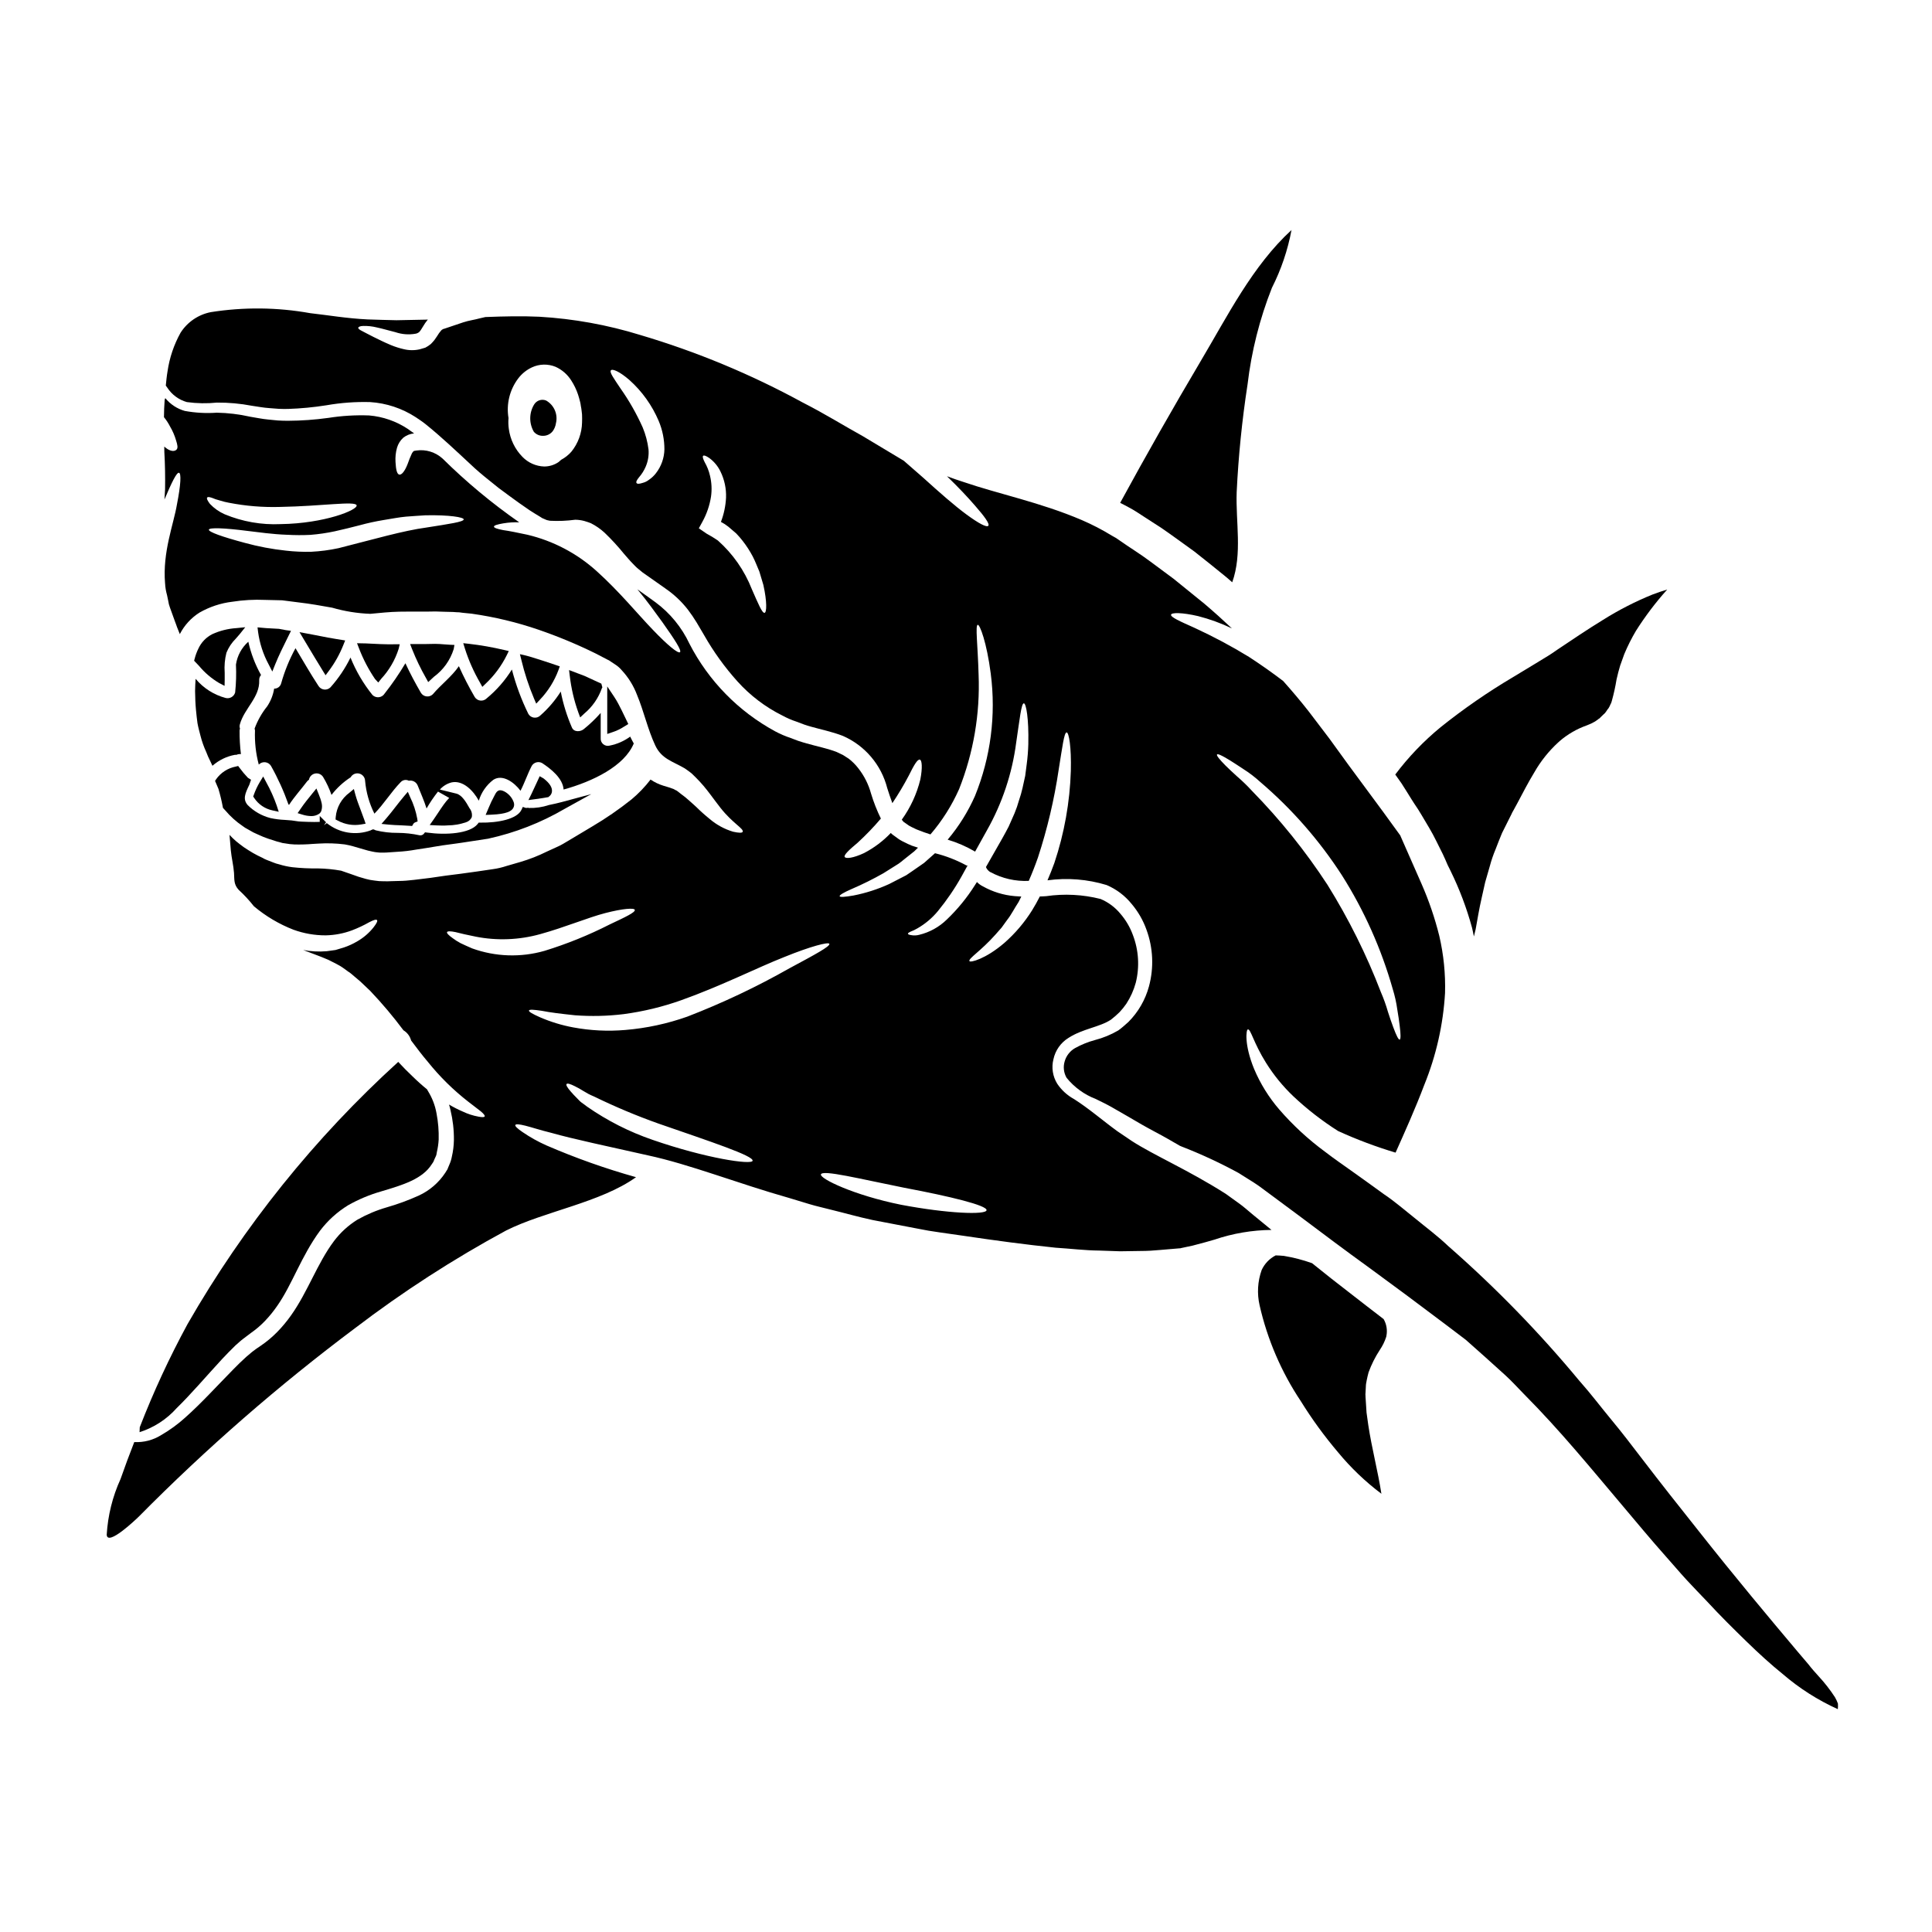<?xml version="1.0" encoding="UTF-8"?>
<!-- Uploaded to: SVG Find, www.svgrepo.com, Generator: SVG Find Mixer Tools -->
<svg fill="#000000" width="800px" height="800px" version="1.1" viewBox="144 144 512 512" xmlns="http://www.w3.org/2000/svg">
 <g>
  <path d="m216.19 358.76 1.676 0.371-0.531-1.637v-0.004c-0.746-2.133-1.676-4.203-2.777-6.18l-0.809-1.531-0.902 1.48c-0.633 1.062-1.16 2.184-1.574 3.352l-0.172 0.473 0.281 0.418-0.004-0.004c1.117 1.676 2.844 2.844 4.812 3.262z"/>
  <path d="m297.75 334.12 1.09-1.016c2.141-1.785 3.754-4.117 4.676-6.746l0.117-0.188-0.27-0.996-4.469-2.055c-0.492-0.207-1.027-0.395-1.574-0.594l-2.512-0.953 0.195 1.625h0.004c0.383 3.25 1.129 6.445 2.227 9.523z"/>
  <path d="m309.45 336.52 1.055-0.641-0.879-1.832c-0.562-1.18-1.133-2.363-1.766-3.543-0.344-0.652-0.723-1.285-1.133-1.898l-1.801-2.695v12.594l1.305-0.445-0.004 0.004c1.141-0.363 2.227-0.883 3.223-1.543z"/>
  <path d="m252.6 362.85 0.613 0.047 0.312-0.535c0.094-0.18 0.246-0.32 0.434-0.395l0.715-0.285-0.105-0.758c-0.359-1.957-0.984-3.856-1.859-5.641l-0.633-1.449-1.02 1.203c-0.762 0.906-1.484 1.836-2.203 2.754-0.82 1.051-1.633 2.106-2.512 3.117l-1.246 1.434 1.891 0.191c1.078 0.105 2.164 0.145 3.258 0.184 0.777 0.047 1.57 0.078 2.356 0.133z"/>
  <path d="m239.76 362.48 1.133-0.195-0.371-1.09c-0.293-0.852-0.609-1.691-0.934-2.535-0.508-1.332-1.035-2.707-1.414-4.09l-0.395-1.477-1.18 0.984h0.004c-2.082 1.523-3.41 3.875-3.633 6.445l-0.043 0.645 0.574 0.297c1.914 1.039 4.125 1.398 6.266 1.016z"/>
  <path d="m226.45 360.27c0.746 0.023 1.484-0.188 2.109-0.598 0.352-0.246 0.59-0.621 0.664-1.043 0.141-0.559 0.152-1.141 0.035-1.707-0.184-0.832-0.449-1.645-0.785-2.426l-0.621-1.539-1.043 1.281c-1.074 1.316-2.184 2.68-3.176 4.148l-0.758 1.105 1.277 0.395c0.742 0.238 1.516 0.363 2.297 0.383z"/>
  <path d="m210.53 350.64-0.746-0.465-0.086-0.059h-0.004c-0.785-0.816-1.516-1.688-2.184-2.602l-0.395-0.523-0.641 0.16c-2.106 0.406-3.973 1.613-5.207 3.367l-0.273 0.434 0.891 2.094c0.465 1.562 0.848 3.148 1.145 4.754l0.051 0.289 0.652 0.715h0.004c1.32 1.566 2.852 2.941 4.551 4.094 0.426 0.332 0.887 0.621 1.371 0.863l0.465 0.266c0.68 0.418 1.391 0.781 2.129 1.082l0.668 0.297c0.523 0.246 1.059 0.461 1.605 0.652 0.199 0.066 0.395 0.137 0.586 0.215l2.281 0.734c0.273 0.07 0.551 0.148 0.73 0.184l0.004 0.004c0.457 0.164 0.934 0.27 1.418 0.309 0.84 0.16 1.691 0.258 2.543 0.289 1.609 0.035 3.215-0.012 4.82-0.145l1.473-0.086h-0.004c2.332-0.148 4.672-0.078 6.988 0.215 0.703 0.125 1.574 0.309 2.188 0.492l2.836 0.824h0.004c0.734 0.234 1.484 0.426 2.242 0.574 0.496 0.117 1 0.195 1.508 0.234 0.305 0.039 0.613 0.055 0.922 0.051h0.551c0.395 0 1.113-0.027 1.777-0.09l1.898-0.129c1.672-0.086 3.34-0.281 4.988-0.582 0.816-0.129 1.645-0.266 2.582-0.395 3.062-0.535 5.676-0.934 8.266-1.246l1.301-0.188c2.289-0.348 4.602-0.691 6.977-1.066l-0.004-0.004c7.117-1.555 13.945-4.219 20.234-7.894l7.059-3.91-7.789 2.098c-1.09 0.293-2.184 0.535-3.422 0.789-1.723 0.578-3.531 0.844-5.348 0.789l-0.133-0.055-0.656 0.043-0.789-0.273-0.371 0.789c-1.18 2.465-6.262 3.449-10.844 3.375h-0.48l-0.309 0.395c-2.055 2.527-8.359 2.945-13.352 2.25l-0.566-0.074-0.352 0.43c-0.281 0.305-0.707 0.434-1.113 0.348-1.902-0.414-3.844-0.625-5.793-0.633-1.957 0.02-3.91-0.211-5.812-0.676-0.109-0.07-0.23-0.125-0.355-0.164l-0.312-0.105-0.309 0.105c-0.215 0.074-0.355 0.168-0.277 0.145h0.004c-3.965 1.484-8.418 0.766-11.715-1.891l-0.637 0.473h-0.066l0.516-0.691-1.68-1.68v1.574c-1.504 0.09-5.141-0.059-5.691-0.129v-0.004c-1.172-0.207-2.356-0.336-3.543-0.391-1.281-0.055-2.559-0.215-3.816-0.484-2.301-0.59-4.398-1.789-6.07-3.477-1.289-1.531-0.695-2.965 0.465-5.367z"/>
  <path d="m230.28 322.95 0.867-1.156c1.594-2.129 2.894-4.461 3.871-6.934l0.453-1.133-2.293-0.371c-0.789-0.125-1.539-0.246-2.301-0.395l-1.383-0.273c-1.344-0.266-2.66-0.52-3.981-0.762l-2.144-0.395 1.969 3.285c1.395 2.316 2.754 4.613 4.172 6.891z"/>
  <path d="m217.94 310.65c-1.156-0.047-2.293-0.117-3.43-0.191l-2.262-0.203 0.152 1.246c0.41 2.996 1.352 5.898 2.789 8.559l0.98 1.902 0.789-1.969c0.945-2.328 2.09-4.633 3.199-6.871l0.961-1.945-1.355-0.184c-0.547-0.102-1.125-0.207-1.824-0.344z"/>
  <path d="m218.52 325.06c-0.199 0.859-0.984 1.461-1.867 1.434-0.27 1.68-0.902 3.281-1.848 4.695-1.41 1.754-2.527 3.723-3.312 5.832 0 0.027-0.027 0.055-0.027 0.082 0.066 0.164 0.102 0.34 0.109 0.516-0.117 3.035 0.223 6.074 1.004 9.008l0.055-0.055c0.445-0.434 1.066-0.645 1.684-0.566 0.617 0.074 1.168 0.43 1.492 0.961 1.84 3.269 3.391 6.695 4.641 10.234l0.16 0.082c1.441-2.199 3.231-4.156 4.805-6.246h0.004c0.133-0.152 0.289-0.285 0.461-0.395 0.145-0.832 0.793-1.488 1.621-1.648 0.828-0.164 1.672 0.199 2.125 0.918 0.906 1.5 1.652 3.094 2.227 4.75 1.414-1.836 3.129-3.414 5.074-4.672 0.453-0.805 1.383-1.207 2.277-0.984 0.895 0.223 1.527 1.016 1.551 1.938 0.27 3.023 1.105 5.973 2.469 8.684 2.527-2.582 4.426-5.731 6.949-8.336h0.004c0.543-0.613 1.441-0.777 2.168-0.391 1-0.199 1.996 0.352 2.359 1.301 0.789 2.008 1.711 4.019 2.34 6.055 0.898-1.566 1.91-3.062 3.031-4.477l2.969 1.68c-0.527 0.555-1.012 1.145-1.457 1.766-0.496 0.684-0.969 1.402-1.445 2.121-0.395 0.617-0.816 1.234-1.242 1.844l-1.027 1.453 1.777 0.098c0.508 0.027 1.008 0.043 1.504 0.043s0.984 0 1.48-0.043v-0.004c1.664-0.008 3.316-0.293 4.891-0.836 0.672-0.211 1.219-0.699 1.504-1.344 0.156-0.844-0.066-1.715-0.609-2.379-0.93-1.684-2.039-3.508-3.488-3.863l-4.359-1.07v-0.004c0.836-0.945 1.945-1.613 3.176-1.91 2.961-0.57 5.621 2.117 7.141 4.859v0.004c0.668-2.207 2.019-4.144 3.852-5.539 2.445-1.574 5.539 0.676 7.195 2.906 1.109-2.117 1.871-4.481 2.984-6.598 0.277-0.465 0.727-0.801 1.254-0.934 0.523-0.133 1.078-0.051 1.543 0.23 2.223 1.465 5.43 3.965 5.644 6.977 7.738-2.144 16.098-6.188 18.594-12.203-0.328-0.598-0.648-1.18-0.949-1.82-1.621 1.188-3.481 2-5.453 2.387-0.59 0.156-1.223 0.016-1.691-0.375-0.469-0.391-0.719-0.984-0.672-1.594v-6.691c-1.363 1.543-2.852 2.969-4.449 4.262-0.871 0.758-2.633 0.898-3.176-0.395h-0.004c-1.328-3.059-2.32-6.254-2.957-9.527-1.492 2.356-3.309 4.484-5.402 6.324-0.441 0.445-1.062 0.656-1.684 0.582-0.621-0.078-1.172-0.438-1.492-0.977-1.855-3.766-3.32-7.715-4.371-11.777-1.801 2.898-4.059 5.484-6.691 7.652-0.445 0.441-1.066 0.656-1.684 0.578-0.621-0.074-1.172-0.434-1.492-0.969-1.539-2.641-2.934-5.359-4.184-8.145-1.875 2.754-4.805 4.941-6.894 7.434-0.441 0.441-1.062 0.656-1.684 0.578s-1.172-0.434-1.492-0.973c-1.492-2.578-2.879-5.156-4.098-7.816-1.656 2.797-3.496 5.484-5.512 8.035-0.328 0.535-0.883 0.891-1.504 0.965-0.625 0.078-1.25-0.133-1.699-0.57-2.426-3.008-4.394-6.356-5.836-9.941-1.402 2.867-3.191 5.523-5.316 7.902-0.445 0.438-1.066 0.652-1.684 0.574-0.621-0.078-1.172-0.434-1.496-0.969-2.144-3.258-4.074-6.652-6.082-9.988h0.004c-1.613 2.938-2.883 6.051-3.789 9.281z"/>
  <path d="m271.82 326.03 0.918-0.887v0.004c2.281-2.152 4.16-4.695 5.555-7.504l0.535-1.109-1.18-0.277v0.004c-3.098-0.734-6.238-1.285-9.398-1.648l-1.484-0.164 0.438 1.43c1.004 3.152 2.352 6.188 4.016 9.051z"/>
  <path d="m206.53 320.12c0.117 2.473 0.047 4.949-0.215 7.41-0.32 1.082-1.434 1.715-2.523 1.441-3.113-0.832-5.891-2.606-7.957-5.078-0.082 1.141-0.109 2.172-0.137 3.231 0.027 1.762 0.082 3.449 0.242 5.047 0.109 1.223 0.246 2.363 0.395 3.477 0.215 1.18 0.516 2.254 0.789 3.312 0.379 1.504 0.898 2.965 1.547 4.371l0.461 1.141 0.465 0.977 0.703 1.492c1.688-1.492 3.754-2.5 5.973-2.906 0.129-0.012 0.262-0.012 0.391 0 0.371-0.168 0.777-0.23 1.184-0.188-0.254-2.062-0.371-4.137-0.355-6.215 0.004-0.188 0.043-0.371 0.109-0.543-0.133-0.367-0.141-0.77-0.027-1.141 1.141-4.18 5.32-7.168 5.117-11.672-0.031-0.508 0.145-1.008 0.488-1.387-1.551-2.758-2.684-5.734-3.371-8.824-1.77 1.57-2.934 3.715-3.277 6.055z"/>
  <path d="m257.48 324.76 1.5-1.395c2.488-1.824 4.328-4.394 5.254-7.34l0.195-1.109-1.125-0.047c-0.527-0.02-1.059-0.062-1.594-0.109-0.789-0.066-1.574-0.129-2.406-0.129-1.715 0.055-3.438 0.055-5.152 0.055h-1.465l0.516 1.336v-0.004c1.043 2.629 2.269 5.184 3.672 7.644z"/>
  <path d="m244.24 324.87 0.828-1.035c2.082-2.254 3.644-4.941 4.574-7.871l0.293-1.223h-1.258c-2.566 0.055-5.188-0.102-7.731-0.23l-2.328-0.047 0.52 1.344c1.094 2.863 2.516 5.59 4.234 8.121z"/>
  <path d="m286.1 330.47 1.031-1.098c2.141-2.254 3.801-4.918 4.879-7.832l0.34-0.945-0.949-0.324c-2.234-0.758-4.527-1.523-6.914-2.238l-0.25-0.07c-0.305-0.09-0.594-0.168-0.883-0.238l-1.574-0.359 0.395 1.555h-0.004c0.832 3.473 1.949 6.875 3.336 10.168z"/>
  <path d="m501.94 486.82c-3.586-2.754-6.981-5.43-10.234-8.062-2.418-0.863-4.906-1.508-7.438-1.93-0.703-0.082-1.438-0.109-2.195-0.137h-0.004c-1.641 0.84-2.949 2.211-3.719 3.887-1.066 2.996-1.254 6.234-0.543 9.336 2.062 9.074 5.769 17.695 10.938 25.434 2.93 4.727 6.207 9.227 9.801 13.465 3.394 4.125 7.269 7.836 11.539 11.047-0.926-6.004-2.555-12.078-3.477-18.215-0.16-1.113-0.301-2.223-0.461-3.309-0.082-1.113-0.137-2.227-0.215-3.34l-0.055-0.812v-0.219l-0.027-0.461 0.027-0.395 0.082-1.523c0.023-0.273 0-0.434 0.051-0.789l0.191-1.059c0.16-0.703 0.297-1.41 0.488-2.062 0.758-2.074 1.75-4.055 2.957-5.902 0.734-1.07 1.312-2.242 1.711-3.477l0.055-0.273c0.301-1.523 0.039-3.106-0.734-4.449-2.981-2.258-5.887-4.559-8.738-6.754z"/>
  <path d="m288.72 250.14c-1.176-0.477-2.523-0.023-3.176 1.066-1.34 2.211-1.367 4.977-0.07 7.219 0.598 0.695 1.473 1.09 2.391 1.074h0.109c0.977-0.008 1.898-0.461 2.504-1.23 0.453-0.625 0.746-1.348 0.855-2.113 0.57-2.363-0.496-4.82-2.613-6.016z"/>
  <path d="m630.29 593.79c-1.27-1.957-2.707-3.801-4.289-5.512-0.844-0.949-1.902-2.09-2.715-3.176-0.922-1.059-1.848-2.172-2.793-3.281-7.629-9.055-16.641-19.816-26.371-32.141-2.441-3.094-4.934-6.242-7.477-9.445-1.246-1.602-2.496-3.203-3.773-4.828-1.277-1.625-2.578-3.312-3.852-4.996-2.578-3.394-5.211-6.812-7.981-10.156-2.769-3.34-5.398-6.84-8.359-10.18h-0.012c-10.648-12.867-22.312-24.859-34.879-35.859-2.793-2.66-5.805-4.887-8.605-7.195-2.879-2.277-5.539-4.613-8.387-6.516-2.754-2.008-5.457-3.938-8.035-5.781-2.578-1.848-5.211-3.637-7.629-5.512l0.004 0.004c-4.449-3.273-8.52-7.035-12.137-11.211-2.758-3.207-5.004-6.824-6.648-10.723-2.66-6.488-2.117-10.449-1.656-10.477 0.758-0.164 1.465 3.5 4.828 8.875h0.004c2.027 3.242 4.453 6.215 7.223 8.848 3.652 3.438 7.625 6.519 11.859 9.203 4.941 2.254 10.031 4.168 15.23 5.727 2.469-5.539 5.184-11.535 7.625-17.996v0.004c3.141-7.746 4.996-15.953 5.484-24.293 0.145-5.098-0.367-10.188-1.523-15.152-1.172-4.715-2.746-9.324-4.695-13.773-1.969-4.481-3.824-8.742-5.59-12.707 0-0.055-0.027-0.078-0.027-0.105-1.441-1.969-2.934-4.019-4.535-6.246-2.793-3.797-5.902-7.977-9.203-12.457-1.629-2.25-3.336-4.59-5.078-7.004-1.762-2.309-3.582-4.695-5.43-7.141-2.117-2.715-4.398-5.402-6.812-8.117-2.633-2.008-5.672-4.18-9.055-6.379h0.008c-4.66-2.848-9.48-5.422-14.441-7.707-3.883-1.738-6.434-2.856-6.219-3.504 0.164-0.57 2.879-0.598 7.168 0.395 3.082 0.793 6.086 1.883 8.957 3.258-2.336-2.199-4.777-4.398-7.301-6.543-2.746-2.227-5.461-4.426-8.145-6.598-2.754-2.008-5.375-4.047-8.145-6-1.414-0.949-2.793-1.902-4.207-2.82l-2.062-1.414-0.926-0.625-1.004-0.566v0.004c-2.562-1.578-5.238-2.965-8.004-4.156-10.914-4.668-22.098-6.918-31.273-10.066-1.547-0.488-3.016-1.004-4.453-1.547 3.012 2.906 5.539 5.59 7.41 7.762 2.551 2.906 3.988 4.887 3.543 5.375-0.445 0.488-2.578-0.652-5.727-2.961-3.148-2.305-7.168-5.836-11.48-9.746-1.848-1.602-3.543-3.121-5.188-4.535-3.066-1.848-6.691-4.016-10.91-6.543-4.695-2.578-9.879-5.832-15.852-8.875l0.004 0.004c-13.695-7.484-28.145-13.488-43.109-17.918-8.676-2.68-17.645-4.301-26.707-4.828-4.644-0.215-9.395-0.109-14.309 0.082-0.516 0.105-1.004 0.215-1.52 0.352-1.387 0.395-2.82 0.543-4.367 1.059-1.547 0.516-3.176 1.059-4.832 1.629l-0.516 0.16h-0.004c-0.035 0.043-0.082 0.082-0.133 0.109-0.109-0.027-0.219 0.16-0.355 0.273-0.391 0.441-0.734 0.922-1.031 1.434l-0.707 1.031c-0.309 0.395-0.645 0.766-1.004 1.117-0.445 0.367-0.926 0.684-1.438 0.949-0.488 0.16-0.98 0.297-1.469 0.434-1.391 0.32-2.84 0.312-4.231-0.027-1.121-0.258-2.219-0.602-3.285-1.031-1.93-0.789-3.477-1.602-4.777-2.227-1.305-0.625-2.223-1.18-2.934-1.52-0.707-0.34-1.109-0.648-1.082-0.895 0.027-0.242 0.488-0.465 1.332-0.488h-0.004c1.207-0.027 2.414 0.105 3.582 0.395 1.438 0.301 3.148 0.816 4.996 1.273v0.004c1.695 0.566 3.504 0.703 5.266 0.391l0.352-0.082c0.105-0.074 0.227-0.129 0.355-0.16 0.094-0.098 0.203-0.18 0.324-0.246l0.395-0.52 0.488-0.789v0.004c0.395-0.695 0.852-1.352 1.359-1.969-0.102 0.023-0.199 0.031-0.301 0.027l-8.004 0.16c-2.633-0.027-5.117-0.16-7.656-0.215-5.594-0.273-10.344-1.113-15.199-1.656h-0.004c-8.711-1.566-17.625-1.656-26.371-0.273-3.301 0.652-6.191 2.625-8.004 5.461-1.762 3.172-2.93 6.641-3.449 10.234-0.215 1.246-0.328 2.496-0.461 3.769l0.395 0.543c1.207 1.863 3.051 3.227 5.188 3.828 2.644 0.363 5.324 0.41 7.977 0.137 3.109-0.023 6.207 0.258 9.258 0.84 1.547 0.215 2.984 0.516 4.641 0.621 0.816 0.082 1.629 0.137 2.473 0.191 0.676 0.051 1.602 0.027 2.391 0.027v0.004c3.445-0.113 6.879-0.438 10.285-0.98 3.805-0.664 7.672-0.945 11.535-0.84 4.309 0.273 8.473 1.652 12.09 4.004 0.867 0.598 1.625 1.059 2.578 1.82 4.125 3.312 8.035 7.035 11.914 10.629 1.52 1.465 3.203 2.879 4.941 4.262l2.527 2.035 2.711 2.008c1.82 1.332 3.641 2.66 5.512 3.91 0.926 0.57 1.93 1.25 2.715 1.684l0.625 0.395 0.816 0.355 0.395 0.164v-0.004c0.059 0.02 0.125 0.039 0.188 0.051l0.652 0.137c2.234 0.117 4.477 0.027 6.691-0.27 0.809 0.008 1.609 0.117 2.391 0.324 0.73 0.188 1.18 0.395 1.762 0.594 1.324 0.672 2.551 1.523 3.641 2.527 1.82 1.746 3.531 3.606 5.117 5.562 0.789 0.898 1.602 1.875 2.363 2.633 0.395 0.395 0.703 0.762 1.141 1.141l1.438 1.18c2.008 1.41 4.019 2.82 6.055 4.258l-0.004 0.004c2.273 1.551 4.285 3.449 5.973 5.621 0.828 1.09 1.598 2.223 2.309 3.391l1.969 3.336v0.004c2.492 4.387 5.449 8.492 8.82 12.246 3.359 3.738 7.391 6.812 11.891 9.051 1.223 0.668 2.504 1.223 3.828 1.656l2.012 0.758c0.395 0.16 1.246 0.395 1.848 0.57 2.66 0.758 5.484 1.305 8.414 2.441v0.004c5.824 2.555 10.148 7.652 11.723 13.816 0.434 1.355 0.895 2.754 1.359 3.988 1.586-2.363 3.047-4.809 4.367-7.328 1.305-2.633 2.25-4.328 2.906-4.207 0.57 0.109 0.758 2.117 0.133 5.293-0.941 3.824-2.609 7.43-4.91 10.629 0.027 0.027 0.055 0.078 0.082 0.105l0.328 0.395 0.105 0.105 0.68 0.465c0.441 0.355 0.922 0.656 1.438 0.891 0.57 0.242 1.031 0.543 1.656 0.758 1.059 0.438 2.172 0.816 3.309 1.18v0.004c3.109-3.617 5.668-7.668 7.602-12.023 3.812-9.633 5.57-19.957 5.16-30.309-0.219-7.977-0.926-13.137-0.219-13.219 0.543-0.082 2.363 4.613 3.449 12.988l-0.004 0.004c1.418 10.965-0.02 22.109-4.18 32.355-1.852 4.191-4.293 8.094-7.246 11.594 2.516 0.75 4.93 1.797 7.191 3.121 0.035 0.008 0.062 0.023 0.082 0.051 1.031-1.848 2.062-3.691 3.121-5.617 4.062-7.18 6.699-15.078 7.766-23.262 0.949-6.352 1.355-10.426 2.035-10.426 0.598 0 1.332 4.047 1.18 10.723h0.004c-0.047 1.824-0.191 3.648-0.434 5.457-0.137 0.977-0.242 2.008-0.395 3.039-0.242 1.059-0.461 2.117-0.703 3.203-0.254 1.121-0.57 2.227-0.949 3.312-0.32 1.164-0.715 2.305-1.18 3.418-0.516 1.18-1.004 2.305-1.547 3.504-0.543 1.113-1.18 2.172-1.762 3.254-1.465 2.578-2.879 5.078-4.262 7.477l-0.004 0.004c0.223 0.535 0.602 0.988 1.086 1.301l0.137 0.055c3.106 1.676 6.602 2.473 10.125 2.309 0.871-1.969 1.684-4.047 2.445-6.215 2.477-7.574 4.312-15.34 5.481-23.223 0.977-6 1.438-9.906 2.117-9.906 0.594 0 1.273 3.824 1.109 10.207-0.258 8.301-1.73 16.523-4.367 24.402-0.57 1.574-1.18 3.094-1.82 4.586 5.25-0.719 10.594-0.293 15.664 1.25 2.582 1.098 4.856 2.812 6.625 4.996 1.727 2.039 3.07 4.371 3.961 6.891 1.754 4.801 1.98 10.023 0.648 14.957-0.961 3.57-2.844 6.828-5.453 9.445-0.84 0.707-1.52 1.414-2.66 2.227v0.004c-1.961 1.148-4.07 2.016-6.269 2.578-1.816 0.496-3.566 1.207-5.211 2.117-1.348 0.773-2.34 2.047-2.758 3.543-0.43 1.449-0.242 3.016 0.516 4.328 2.039 2.519 4.707 4.457 7.734 5.617 1.492 0.734 2.934 1.414 4.426 2.281 1.359 0.789 2.688 1.547 3.965 2.277 2.555 1.52 4.969 2.906 7.273 4.125 2.418 1.273 4.617 2.555 6.625 3.719 0.109 0.055 0.191 0.082 0.328 0.137l-0.004 0.004c5.203 2.016 10.273 4.363 15.172 7.031 1.355 0.867 2.742 1.734 4.152 2.606 1.547 0.977 2.66 1.926 4.047 2.906 2.66 1.969 5.43 4.043 8.305 6.16 5.699 4.289 11.809 8.875 18.242 13.52 3.199 2.363 6.516 4.777 9.84 7.246 3.41 2.551 6.887 5.156 10.422 7.816 1.738 1.305 3.504 2.633 5.266 3.992l5.188 4.613c1.734 1.574 3.5 3.148 5.262 4.75 1.762 1.602 3.285 3.312 4.945 4.996 9.742 9.801 18.023 20.008 25.977 29.398 3.961 4.695 7.762 9.285 11.535 13.52 1.898 2.117 3.688 4.258 5.535 6.269 1.848 2.012 3.719 3.91 5.488 5.781 3.5 3.797 7.109 7.356 10.422 10.582 3.312 3.227 6.543 6.164 9.637 8.66h0.004c4.394 3.789 9.312 6.922 14.602 9.312 0.051-0.488 0.059-0.98 0.027-1.469-0.207-0.586-0.469-1.152-0.785-1.691zm-332.04-337.82c-0.055 2.832-1.059 5.566-2.852 7.762-0.762 0.859-1.672 1.574-2.684 2.117-0.215 0.211-0.441 0.414-0.68 0.598-1.129 0.77-2.461 1.184-3.828 1.18-2.176-0.074-4.238-0.988-5.754-2.555-1.98-2.019-3.246-4.629-3.613-7.434-0.133-0.945-0.16-1.898-0.078-2.848-0.625-3.711 0.309-7.508 2.578-10.508 0.957-1.258 2.203-2.266 3.637-2.93 1.98-0.922 4.254-0.969 6.269-0.141 1.695 0.77 3.129 2.016 4.125 3.586 0.766 1.176 1.375 2.441 1.82 3.773 0.219 0.625 0.355 1.223 0.516 1.82l0.055 0.215 0.027 0.109 0.082 0.434 0.055 0.395 0.133 0.73c0.055 0.516 0.137 0.926 0.188 1.547 0.031 0.707 0.031 1.441 0.004 2.148zm19.602 13.41c-0.531 0.699-1.172 1.305-1.902 1.789-0.473 0.371-1.02 0.641-1.602 0.789-0.898 0.301-1.465 0.328-1.656 0.055-0.191-0.273 0.055-0.789 0.652-1.52 0.742-0.852 1.348-1.816 1.789-2.856 0.605-1.418 0.859-2.965 0.734-4.5-0.246-2.016-0.77-3.992-1.547-5.867-1.629-3.637-3.606-7.109-5.906-10.367-1.738-2.609-2.934-4.234-2.527-4.75s2.391 0.352 4.941 2.578c3.336 2.992 5.973 6.684 7.727 10.809 1.012 2.394 1.531 4.973 1.52 7.574-0.051 2.269-0.832 4.469-2.223 6.266zm28.773 37.027c-0.652 0.133-1.684-2.418-3.394-6.297v-0.004c-1.941-4.934-5.019-9.344-8.988-12.867-0.957-0.66-1.953-1.27-2.981-1.816l-2.066-1.414 0.953-1.734h-0.004c1.145-2.07 1.914-4.32 2.281-6.652 0.266-1.855 0.172-3.746-0.273-5.566-0.289-1.258-0.766-2.465-1.406-3.582-0.465-0.926-0.625-1.492-0.395-1.684 0.23-0.191 0.789 0.027 1.629 0.598 1.266 0.934 2.281 2.164 2.961 3.582 1.055 2.16 1.559 4.547 1.465 6.949-0.113 2.188-0.57 4.344-1.352 6.387 0.695 0.359 1.355 0.785 1.969 1.277 0.703 0.594 1.41 1.18 2.09 1.789v0.004c0.613 0.637 1.195 1.305 1.734 2.008 1.008 1.293 1.898 2.672 2.66 4.125 0.703 1.359 1.18 2.715 1.734 3.965 0.395 1.273 0.758 2.473 1.059 3.543 1 4.457 0.891 7.297 0.32 7.387zm125.24 43.375c-1.219-1.086-2.223-2.062-3.066-2.879-1.629-1.652-2.469-2.688-2.277-2.957 0.188-0.27 1.359 0.297 3.367 1.52 1.004 0.621 2.199 1.41 3.609 2.336h-0.004c1.602 1.012 3.109 2.168 4.508 3.445 8.379 7.156 15.672 15.492 21.648 24.754 5.894 9.332 10.418 19.461 13.434 30.078 0.559 1.801 0.969 3.644 1.223 5.512 0.273 1.625 0.488 3.039 0.621 4.207 0.301 2.305 0.301 3.637 0 3.715-0.301 0.078-0.895-1.109-1.707-3.309-0.395-1.086-0.898-2.445-1.387-4.019-0.508-1.785-1.137-3.535-1.875-5.238-3.805-9.918-8.551-19.453-14.168-28.473-5.82-8.914-12.504-17.23-19.953-24.836-1.246-1.363-2.574-2.652-3.973-3.859z"/>
  <path d="m476.1 465.96c-1.246-1.031-2.578-2.223-3.691-3.012-1.219-0.871-2.414-1.738-3.582-2.578-9.84-6.269-19.027-10.207-24.863-13.98-1.469-0.977-2.754-1.848-3.852-2.606-3.965-2.879-7.438-5.945-11.535-8.555l-0.004 0.004c-1.77-0.977-3.277-2.363-4.402-4.043-1.191-1.93-1.555-4.258-1.004-6.457 0.5-2.359 1.941-4.41 3.988-5.676 3.824-2.469 8.305-2.852 11.293-4.856v-0.004c0.789-0.609 1.539-1.27 2.25-1.969 0.652-0.695 1.254-1.438 1.793-2.223 1.117-1.711 1.961-3.59 2.5-5.566 1.047-4.195 0.781-8.609-0.762-12.648-0.758-2.078-1.887-4-3.336-5.672-1.406-1.699-3.203-3.031-5.238-3.883-4.707-1.188-9.602-1.438-14.402-0.742-0.543 0.027-1.113 0.082-1.684 0.082-0.652 1.273-1.332 2.5-2.035 3.637-2.023 3.242-4.512 6.168-7.387 8.688-4.996 4.289-9.055 5.266-9.23 4.805-0.359-0.68 3.016-2.648 6.953-7.094 0.52-0.57 1.008-1.18 1.551-1.762 0.488-0.68 0.977-1.359 1.492-2.066 1.086-1.355 1.93-3.094 3.012-4.723 0.246-0.461 0.492-0.977 0.734-1.465-0.57-0.027-1.141-0.055-1.711-0.109-2.988-0.25-5.883-1.137-8.496-2.606-0.578-0.285-1.105-0.672-1.551-1.137-0.16 0.242-0.324 0.516-0.488 0.758-2.113 3.367-4.637 6.461-7.516 9.203-2.016 1.969-4.523 3.356-7.258 4.023-0.727 0.199-1.488 0.227-2.231 0.082-0.488-0.082-0.758-0.188-0.789-0.355-0.027-0.164 0.215-0.324 0.652-0.543h0.004c0.648-0.238 1.277-0.539 1.871-0.895 2.07-1.191 3.91-2.746 5.43-4.59 2.344-2.863 4.434-5.926 6.238-9.152 0.516-0.922 1.059-1.926 1.602-2.906h-0.273 0.004c-2.637-1.438-5.445-2.531-8.359-3.254l-2.906 2.578c-1.086 0.758-2.172 1.52-3.203 2.223-0.516 0.355-1.004 0.707-1.52 1.035-0.543 0.27-1.059 0.566-1.574 0.812-1.031 0.543-2.008 1.031-2.961 1.523-3.019 1.379-6.188 2.398-9.445 3.035-2.277 0.395-3.582 0.488-3.664 0.188s1.059-0.977 3.148-1.898v0.004c2.898-1.246 5.727-2.648 8.469-4.207 0.844-0.516 1.734-1.086 2.633-1.656 0.461-0.301 0.922-0.57 1.387-0.871s0.895-0.703 1.355-1.059c0.898-0.73 1.848-1.465 2.797-2.223 0.324-0.301 0.648-0.625 0.977-0.953-0.57-0.188-1.113-0.352-1.656-0.543-0.695-0.281-1.375-0.598-2.035-0.949-0.719-0.32-1.395-0.73-2.008-1.219l-0.98-0.707-0.133-0.105v-0.004c-0.117-0.094-0.223-0.191-0.328-0.297l-0.055-0.082v-0.004c-2.059 2.16-4.461 3.965-7.109 5.344-2.852 1.332-4.801 1.547-5.117 1.031-0.316-0.516 1.18-1.902 3.477-3.824v-0.004c2.164-1.988 4.203-4.109 6.106-6.352-1.047-2.133-1.918-4.352-2.606-6.625-0.664-2.434-1.809-4.707-3.367-6.691-0.734-0.957-1.59-1.816-2.551-2.555l-1.52-0.977-1.656-0.789c-2.336-0.922-5.117-1.465-7.981-2.277-0.758-0.242-1.305-0.355-2.223-0.68l-2.008-0.758c-1.414-0.473-2.789-1.062-4.102-1.766-9.738-5.281-17.652-13.371-22.719-23.223-2.047-4.356-5.144-8.133-9.016-10.992-1.602-1.18-3.176-2.281-4.777-3.422 2.66 3.199 4.832 6.242 6.625 8.711 3.258 4.59 5.16 7.523 4.668 7.953-0.492 0.434-3.227-1.789-7.164-5.902-3.949-4.074-8.859-10.133-14.996-15.645-5.199-4.676-11.492-7.969-18.293-9.582-2.606-0.543-4.777-1.008-6.406-1.223-1.574-0.301-2.445-0.594-2.445-0.922s0.898-0.598 2.473-0.871l-0.004 0.004c1.398-0.238 2.82-0.328 4.234-0.273-7.238-5.035-14.031-10.684-20.305-16.883-1.887-1.723-4.445-2.512-6.973-2.144-0.211 0.02-0.422 0.055-0.629 0.105-0.234 0.168-0.422 0.391-0.543 0.656-0.426 0.918-0.809 1.859-1.137 2.82-0.734 1.902-1.602 2.961-2.227 2.793-0.625-0.164-0.871-1.41-0.977-3.336-0.082-1.27 0.051-2.547 0.395-3.773 0.297-1.023 0.871-1.941 1.656-2.656 0.824-0.656 1.828-1.055 2.879-1.145-0.543-0.395-1.18-0.816-1.707-1.219h-0.004c-3.055-2.016-6.562-3.234-10.211-3.543-3.621-0.133-7.246 0.086-10.828 0.652-3.551 0.492-7.133 0.746-10.719 0.762-0.898-0.027-1.684 0-2.66-0.082l-2.473-0.242c-1.602-0.137-3.336-0.516-4.883-0.758l-0.004-0.004c-2.887-0.648-5.836-1.004-8.797-1.059-2.84 0.203-5.699 0.047-8.5-0.469-2.027-0.574-3.828-1.758-5.156-3.394-0.055 0.133-0.109 0.297-0.164 0.434-0.105 1.547-0.188 3.094-0.188 4.613h-0.004c0.621 0.754 1.156 1.574 1.602 2.445 0.703 1.184 1.25 2.453 1.629 3.773 0.324 1.031 0.566 1.969 0.078 2.414-0.488 0.445-1.332 0.492-2.469-0.242l0.004-0.004c-0.266-0.18-0.52-0.379-0.762-0.594 0 0.461 0 0.977 0.023 1.438 0.191 3.285 0.246 6.758 0.191 9.906-0.055 0.926-0.109 1.793-0.164 2.688 1.969-4.641 3.231-7.219 3.856-7.086 0.625 0.133 0.488 3.148-0.543 8.387-0.871 5.238-3.856 12.621-3.148 20.93h0.004c0.051 1.051 0.227 2.09 0.516 3.098 0.105 0.516 0.215 1.031 0.328 1.574h-0.004c0.082 0.574 0.23 1.141 0.434 1.684 0.434 1.18 0.895 2.445 1.332 3.691l0.355 0.949 0.16 0.465 0.027 0.078c0.242 0.625 0.516 1.25 0.758 1.902v-0.004c1.195-2.332 2.996-4.301 5.211-5.699 2.676-1.531 5.629-2.512 8.688-2.875 2.871-0.453 5.781-0.617 8.688-0.488 1.492 0.027 3.012 0.078 4.531 0.105 1.469 0.191 2.961 0.395 4.453 0.57 3.098 0.355 5.863 0.871 8.797 1.387h-0.004c3.297 0.957 6.695 1.504 10.125 1.629 2.606-0.242 5.023-0.516 7.684-0.57 3.258-0.055 6.434 0.027 9.609-0.055 1.551 0.027 3.098 0.133 4.617 0.133l1.18 0.082h0.273l0.355 0.027 0.16 0.027 0.598 0.082 2.445 0.242-0.004 0.004c6.027 0.855 11.957 2.281 17.711 4.258 5.133 1.766 10.145 3.852 15.016 6.246 1.086 0.57 2.172 1.137 3.231 1.68l0.395 0.191 0.516 0.352 1.031 0.68v0.004c0.672 0.418 1.277 0.941 1.789 1.547 1.773 1.902 3.156 4.133 4.074 6.57 1.82 4.367 2.82 9.094 4.828 13.383 1.684 3.582 4.59 4.18 7.82 6.078 0.621 0.438 1.109 0.762 1.789 1.305 0.352 0.355 0.73 0.707 1.086 1.059 0.676 0.652 1.41 1.469 2.09 2.254 0.68 0.789 1.219 1.52 1.762 2.223 1.059 1.387 1.93 2.606 2.754 3.641 3.258 4.125 6.219 5.484 5.863 6.32-0.109 0.328-0.977 0.328-2.551-0.023h0.008c-2.273-0.68-4.383-1.828-6.191-3.371-1.258-1.012-2.461-2.09-3.609-3.227-0.621-0.543-1.273-1.18-1.875-1.684h0.004c-0.664-0.605-1.359-1.168-2.09-1.688-0.395-0.297-0.789-0.621-1.18-0.922l-0.004 0.004c-0.293-0.121-0.574-0.266-0.84-0.434-0.703-0.273-1.465-0.516-2.688-0.871h-0.004c-1.203-0.371-2.348-0.918-3.391-1.629-1.484 1.938-3.176 3.703-5.051 5.266-3.324 2.652-6.836 5.066-10.504 7.223-1.871 1.109-3.769 2.25-5.672 3.394-1.004 0.566-1.969 1.219-3.039 1.734-1.07 0.516-2.172 0.977-3.258 1.492-2.227 1.105-4.539 2.012-6.922 2.715-1.223 0.355-2.473 0.703-3.746 1.086-1.184 0.395-2.402 0.676-3.637 0.844-1.441 0.215-2.824 0.434-4.234 0.621s-2.906 0.395-4.328 0.598c-2.606 0.301-5.289 0.676-7.977 1.086-2.754 0.301-5.863 0.816-8.332 0.816l-1.93 0.051c-0.652 0.027-1.219 0.055-2.117 0.027h-0.004c-0.809 0.008-1.617-0.055-2.418-0.188-0.77-0.082-1.531-0.227-2.277-0.434-1.309-0.344-2.594-0.762-3.856-1.246l-1.574-0.543-1.141-0.395c-2.035-0.363-4.098-0.562-6.164-0.598-2.266 0.031-4.531-0.074-6.785-0.324-1.188-0.152-2.356-0.41-3.5-0.766-0.52-0.113-1.031-0.277-1.523-0.484-0.461-0.188-0.895-0.352-1.328-0.516l-0.328-0.133-0.082-0.027-0.242-0.109v-0.004c-0.074-0.016-0.145-0.043-0.215-0.078l-0.652-0.355-1.324-0.641c-0.836-0.426-1.652-0.898-2.441-1.41-0.773-0.469-1.516-0.984-2.227-1.547-0.691-0.516-1.348-1.078-1.969-1.684-0.273-0.273-0.52-0.543-0.789-0.816 0.105 1.414 0.242 2.754 0.352 4.129 0.188 2.008 0.703 3.961 0.844 5.973 0.109 1.848-0.082 3.012 1.219 4.453 1.465 1.344 2.82 2.805 4.047 4.367 3.129 2.633 6.668 4.734 10.48 6.215 2.738 0.996 5.633 1.504 8.547 1.496 2.387-0.047 4.746-0.496 6.981-1.332 1.57-0.598 3.094-1.316 4.555-2.144 1.141-0.598 1.848-0.816 2.066-0.57 0.219 0.242-0.137 0.926-0.926 1.93h0.004c-1.184 1.488-2.641 2.742-4.293 3.691-1.137 0.68-2.348 1.234-3.609 1.652-0.703 0.219-1.41 0.438-2.172 0.652-0.758 0.109-1.547 0.215-2.363 0.328h0.004c-2.078 0.172-4.168 0.062-6.215-0.328 1.52 0.598 3.066 1.18 4.777 1.82l1.902 0.789 2.09 1.059 1.023 0.562c0.301 0.16 0.516 0.352 0.789 0.516l1.465 1.059 0.191 0.105 0.273 0.219 0.078 0.051 0.395 0.328 0.73 0.625 1.441 1.219c0.922 0.871 1.789 1.711 2.684 2.551l-0.004 0.004c3.117 3.281 6.035 6.742 8.742 10.371 1.004 0.605 1.734 1.578 2.035 2.711 1.547 2.066 2.988 3.965 4.426 5.648 3.156 3.938 6.762 7.488 10.746 10.586 1.441 1.109 2.555 1.969 3.312 2.551 0.758 0.648 1.109 1.086 1.004 1.332-0.105 0.242-0.68 0.242-1.656 0.055h0.004c-1.43-0.262-2.816-0.707-4.125-1.332-1.262-0.543-2.488-1.168-3.668-1.871 0.133 0.488 0.301 0.977 0.395 1.492 0.621 2.594 0.926 5.258 0.898 7.926-0.023 1.48-0.207 2.953-0.543 4.394-0.137 0.742-0.363 1.461-0.676 2.148l-0.395 0.949-0.027 0.109c-0.027 0.055-0.16 0.301-0.16 0.301l-0.164 0.242-0.297 0.488c-1.746 2.664-4.215 4.785-7.113 6.106-2.738 1.234-5.559 2.269-8.445 3.094-2.715 0.789-5.328 1.891-7.789 3.285-2.394 1.492-4.496 3.414-6.191 5.676-4.426 5.902-6.894 13.383-11.371 19.68-1.109 1.57-2.344 3.051-3.691 4.422-1.32 1.348-2.769 2.555-4.328 3.609l-1.113 0.758-0.922 0.68c-0.598 0.434-1.18 1.031-1.82 1.52-1.18 1.059-2.336 2.195-3.449 3.336-4.481 4.562-8.551 9.055-12.68 12.707l0.004 0.004c-1.965 1.777-4.109 3.344-6.402 4.668-2.133 1.336-4.625 1.984-7.137 1.855-1.273 3.227-2.473 6.488-3.637 9.797-2.121 4.652-3.363 9.66-3.664 14.766 0.188 3.121 7.629-3.938 8.605-4.914l-0.004 0.004c17.824-18.012 36.957-34.68 57.242-49.867 12.637-9.641 26.004-18.281 39.984-25.844 10.07-5.074 25.059-7.406 34.449-14.141h-0.004c-8.086-2.269-16.016-5.078-23.727-8.414-2.219-0.984-4.344-2.168-6.348-3.543-1.387-0.949-2.039-1.574-1.902-1.875s1.031-0.215 2.66 0.188c1.629 0.406 3.938 1.18 6.891 1.902 5.863 1.656 14.562 3.477 25.543 5.949 11.133 2.387 23.699 7.406 37.598 11.344 1.734 0.516 3.5 1.059 5.289 1.602 1.789 0.543 3.613 0.926 5.461 1.414 3.691 0.895 7.406 1.969 11.266 2.793 3.852 0.73 7.789 1.492 11.781 2.254l3.012 0.566 3.043 0.465 6.269 0.895c8.387 1.246 16.504 2.336 24.348 3.148 3.938 0.242 7.789 0.73 11.535 0.758 1.875 0.082 3.719 0.137 5.566 0.191l5.43-0.082c1.789 0 3.543-0.109 5.238-0.273 1.695-0.16 3.449-0.301 5.117-0.434h0.16l0.004 0.004c0.043-0.008 0.086-0.023 0.125-0.047l0.648-0.137 1.273-0.273 0.004 0.004c0.805-0.152 1.602-0.344 2.387-0.574 0.73-0.188 1.492-0.395 2.227-0.594 0.812-0.242 1.598-0.465 2.387-0.68 4.871-1.656 9.977-2.523 15.121-2.578-1.656-1.352-3.285-2.707-4.859-3.984zm-275.38-189.82c0.516 0.242 1.086 0.328 1.711 0.543 0.723 0.227 1.453 0.406 2.195 0.543 4.496 0.879 9.078 1.254 13.656 1.113 10.969-0.191 19.871-1.629 20.223-0.438 0.395 1.223-8.492 4.832-20.141 4.996-5.07 0.234-10.133-0.656-14.82-2.606-1.473-0.648-2.805-1.586-3.91-2.754-0.648-0.844-0.922-1.441-0.73-1.684 0.188-0.246 0.84-0.121 1.816 0.285zm56.328 7.656c-6.137 0.816-13.898 3.094-23.371 5.484v-0.004c-2.371 0.512-4.777 0.828-7.195 0.949-2.234 0.055-4.473-0.043-6.691-0.297-3.688-0.395-7.34-1.082-10.914-2.062-6-1.602-9.637-2.906-9.527-3.5 0.105-0.594 3.992-0.465 10.156 0.324 3.039 0.355 6.648 0.898 10.629 1.035l-0.008-0.004c2.047 0.117 4.094 0.125 6.137 0.023 2.172-0.172 4.332-0.488 6.461-0.945 2.117-0.461 4.481-1.059 6.598-1.602 2.09-0.574 4.211-1.035 6.352-1.387 2.062-0.324 4.043-0.73 5.902-0.895 1.863-0.16 3.586-0.242 5.16-0.355 6.324-0.133 10.18 0.516 10.152 1.086-0.016 0.66-3.84 1.199-9.84 2.148zm12.074 111.54c-1.18-0.492-2.168-0.98-3.066-1.387-0.719-0.379-1.41-0.816-2.062-1.305-1.113-0.789-1.656-1.359-1.52-1.629 0.137-0.273 0.922-0.273 2.223 0 0.652 0.16 1.441 0.355 2.363 0.57s1.875 0.395 2.961 0.625v0.004c5.684 1.121 11.551 0.898 17.129-0.656 6.598-1.82 12.648-4.398 17.289-5.594s7.656-1.41 7.789-0.84c0.188 0.648-2.469 1.898-6.691 3.883h0.004c-5.535 2.816-11.305 5.152-17.242 6.977-6.301 1.805-13.012 1.578-19.176-0.648zm47.805 50.73c-6.176-2.117-12.023-5.086-17.375-8.82-0.488-0.395-0.977-0.73-1.438-1.059-0.461-0.328-0.789-0.758-1.141-1.086-0.676-0.676-1.273-1.305-1.707-1.82-0.926-1.059-1.332-1.762-1.113-2.008 0.215-0.242 0.977-0.027 2.199 0.594 0.754 0.367 1.488 0.777 2.195 1.227 0.438 0.242 0.871 0.516 1.359 0.789 0.488 0.273 0.977 0.461 1.52 0.703 5.543 2.703 11.234 5.098 17.047 7.164 13.848 4.801 25.355 8.578 24.973 9.879-0.297 1.109-12.27-0.625-26.52-5.562zm36.293-45.465c-8.695 4.93-17.738 9.211-27.062 12.812-5.309 1.883-10.836 3.074-16.449 3.539-4.602 0.395-9.234 0.168-13.777-0.676-3.031-0.559-5.992-1.461-8.82-2.688-1.969-0.871-3.016-1.465-2.934-1.789 0.082-0.328 1.305-0.242 3.422 0.078 2.144 0.438 5.117 0.789 8.77 1.18 4.297 0.32 8.613 0.223 12.891-0.301 5.234-0.695 10.379-1.941 15.352-3.719 10.695-3.824 20.074-8.605 27.227-11.414 7.086-2.879 11.727-4.047 11.945-3.504 0.27 0.672-3.887 2.894-10.562 6.481zm29.586 62.676c-12.539-2.527-21.555-6.922-21.254-8.039 0.355-1.332 10.316 1.18 22.152 3.543 12.102 2.277 21.93 4.668 21.742 5.945-0.188 1.273-10.316 0.887-22.641-1.449z"/>
  <path d="m518.12 355.91c0.215 0.355 0.461 0.703 0.68 1.059 1.355 1.93 2.578 4.152 3.938 6.406s2.363 4.531 3.609 6.945c0.461 0.949 0.867 1.93 1.305 2.934 0.242 0.488 0.488 0.949 0.73 1.465v0.004c2.387 4.856 4.305 9.93 5.727 15.148 0.188 0.758 0.328 1.52 0.488 2.305 0.164-0.652 0.328-1.273 0.465-1.902 0.488-2.688 0.922-5.375 1.574-8.227 0.324-1.41 0.621-2.82 0.949-4.234 0.395-1.438 0.816-2.879 1.246-4.328 0.395-1.488 0.895-2.949 1.492-4.367 0.57-1.441 1.141-2.988 1.738-4.371 0.648-1.305 1.305-2.606 1.969-3.938l0.492-0.977 0.242-0.516 0.395-0.703 1.004-1.848c1.359-2.555 2.754-5.293 4.453-8.09 1.691-2.965 3.836-5.648 6.352-7.953 0.027-0.027 0.082-0.055 0.137-0.109h0.004c0.055-0.07 0.117-0.137 0.188-0.191 2.129-1.832 4.578-3.254 7.227-4.191 0.57-0.215 0.926-0.395 1.387-0.598 0.355-0.215 0.395-0.188 0.844-0.461l0.73-0.516 0.16-0.137 0.109-0.078 0.027-0.027 0.027 0.055 0.105-0.137 1.004-0.977c0.707-0.543 0.898-1.18 1.387-1.711v-0.004c0.184-0.293 0.336-0.602 0.461-0.918 0.191-0.312 0.324-0.652 0.395-1.004 0.52-1.867 0.938-3.766 1.246-5.676 0.273-1.18 0.598-2.523 0.949-3.637l1.086-3.039c0.895-2.144 1.938-4.219 3.121-6.215 2.449-3.863 5.215-7.516 8.266-10.914-1.305 0.395-2.606 0.816-3.852 1.305v-0.004c-4.59 1.859-9.004 4.121-13.195 6.758-4.18 2.555-8.172 5.266-12.105 7.898l-1.465 1.004-0.844 0.543-0.758 0.465-2.934 1.789c-1.93 1.18-3.824 2.336-5.699 3.449-6.688 3.961-13.094 8.387-19.164 13.246-4.504 3.695-8.551 7.914-12.051 12.566 0.543 0.758 1.086 1.52 1.652 2.336 0.891 1.367 1.785 2.832 2.707 4.316z"/>
  <path d="m444.26 279.08 1.18 0.73 2.09 1.359c1.414 0.895 2.852 1.82 4.262 2.754 2.879 1.969 5.781 4.129 8.742 6.246 2.852 2.223 5.672 4.531 8.551 6.863 0.488 0.438 0.977 0.871 1.469 1.277 2.711-7.578 0.895-15.938 1.18-23.914 0.461-9.543 1.422-19.059 2.879-28.504 1.035-8.785 3.207-17.398 6.461-25.621 2.445-4.832 4.195-9.984 5.188-15.309-10.348 9.48-16.988 22.836-24.074 34.754-7.348 12.406-14.457 24.922-21.332 37.543 0.758 0.395 1.492 0.758 2.25 1.18z"/>
  <path d="m279.92 358.28c0.332-0.465 0.422-1.055 0.246-1.594v-0.023c-0.438-1.266-1.344-2.312-2.527-2.93-1.336-0.664-1.922-0.188-2.434 0.789l-0.191 0.371v-0.004c-0.57 1.039-1.082 2.113-1.527 3.211l-0.789 1.859 1.574-0.062c4.106-0.176 5.18-0.965 5.648-1.617z"/>
  <path d="m202.86 504.16c1.113-1.18 2.305-2.418 3.543-3.613 0.676-0.566 1.273-1.18 2.062-1.762 0.676-0.516 1.41-1.059 2.117-1.602 1.336-0.93 2.574-1.996 3.691-3.176 1.16-1.219 2.219-2.527 3.172-3.91 3.992-5.672 6.324-13.082 11.348-19.926 2.039-2.695 4.559-4.988 7.441-6.758 2.781-1.574 5.742-2.812 8.82-3.691 5.727-1.707 10.914-3.254 13.41-7.246l0.242-0.355 0.082-0.133 0.055-0.082 0.395-0.926c0.152-0.289 0.281-0.586 0.395-0.891l0.133-0.73v-0.004c0.258-1.098 0.422-2.215 0.488-3.34 0.062-2.332-0.129-4.66-0.57-6.949-0.371-2.109-1.145-4.125-2.277-5.941-0.082-0.164-0.16-0.273-0.242-0.438-1.273-1.031-2.578-2.195-3.883-3.477-1.246-1.18-2.5-2.441-3.746-3.797h-0.004c-22.113 20.102-40.945 43.539-55.82 69.461-4.805 8.84-9.039 17.98-12.676 27.363 0 0.395-0.027 0.867-0.051 1.305 3.793-1.207 7.191-3.41 9.84-6.383 3.758-3.664 7.609-8.195 12.035-13z"/>
  <path d="m200.27 312.05c-1.625 0.824-2.93 2.172-3.691 3.828-0.422 0.855-0.754 1.754-0.992 2.68l-0.145 0.539 1.301 1.367h-0.004c1.516 1.82 3.332 3.367 5.375 4.57l1.402 0.727 0.031-1.574v-1.969h-0.004c-0.125-1.754 0.027-3.516 0.457-5.219 0.562-1.41 1.414-2.688 2.492-3.754 0.352-0.395 0.695-0.789 1.023-1.18l1.48-1.844-2.363 0.238c-2.199 0.141-4.356 0.68-6.363 1.59z"/>
  <path d="m289.05 355.29 0.273-0.047 0.207-0.18c0.391-0.285 0.652-0.707 0.73-1.184 0.18-1.105-0.535-2.273-2.18-3.566l-1.059-0.609-0.516 1.133c-0.543 1.18-1.086 2.363-1.652 3.543l-0.812 1.648 1.812-0.242c1.027-0.137 2.07-0.301 3.195-0.496z"/>
 </g>
</svg>